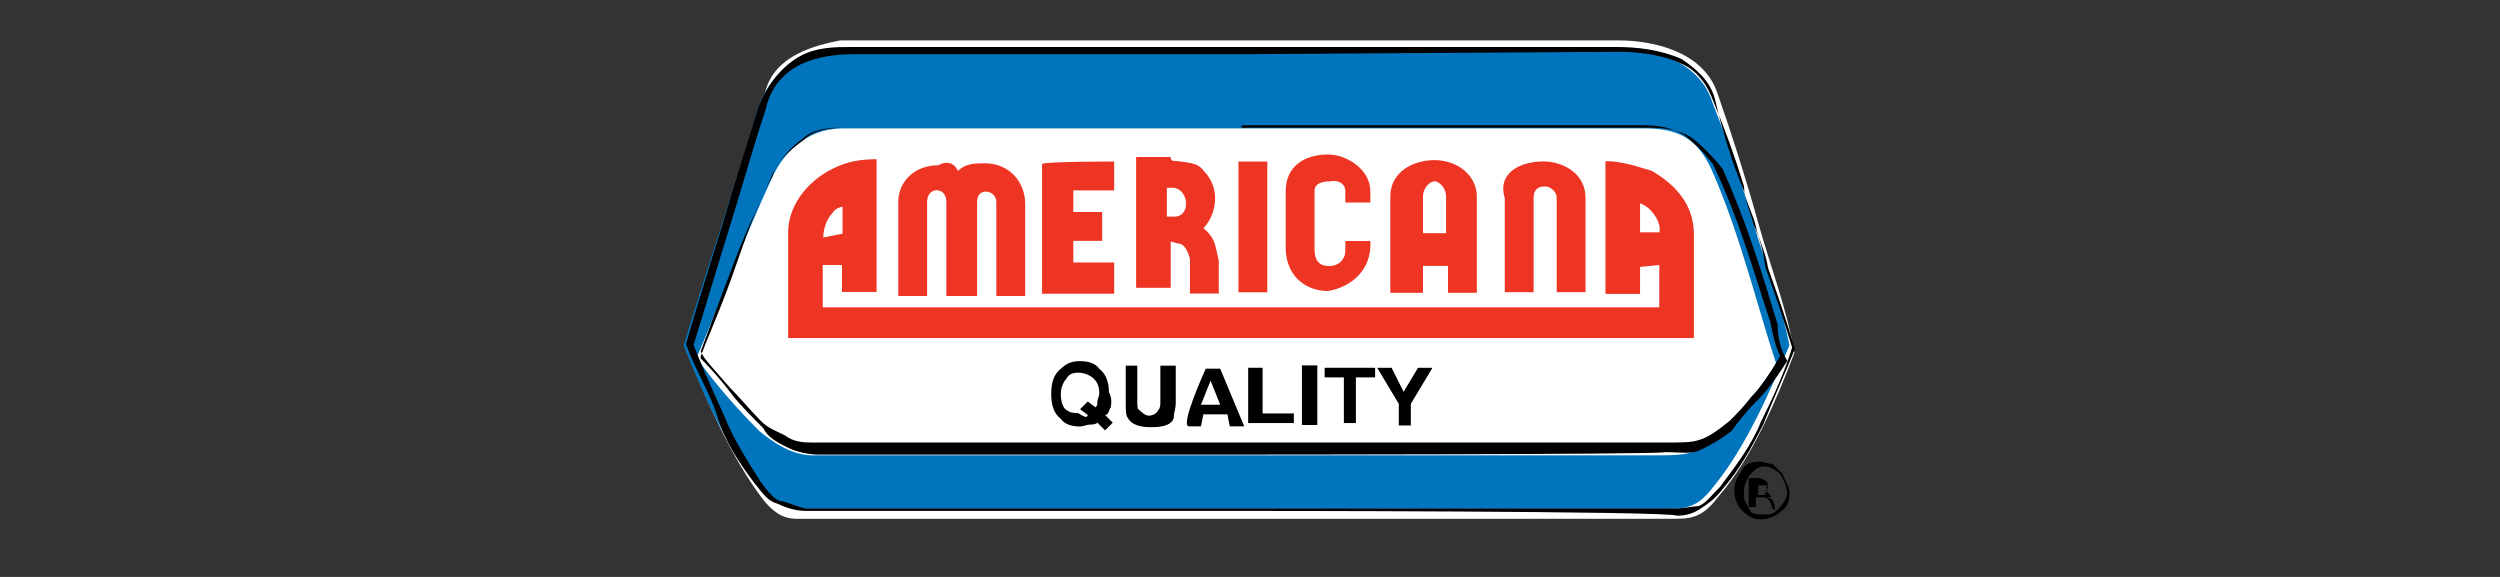 <svg xmlns="http://www.w3.org/2000/svg" xmlns:xlink="http://www.w3.org/1999/xlink" id="Layer_1" x="0px" y="0px" viewBox="0 0 130 30" style="enable-background:new 0 0 130 30;" xml:space="preserve"><rect x="0" y="0" width="130" height="30" fill="#333333" stroke="none"/><style type="text/css">	.st0{clip-path:url(#SVGID_00000075139363611076559840000010932711034666752160_);}	.st1{fill:#FFFFFF;}	.st2{fill:#0075BE;}	.st3{fill:#EE3524;}	.st4{fill:none;}	.st5{clip-path:url(#SVGID_00000158027853947731446580000013715594172863289241_);}</style><g id="g3031" transform="matrix(1.25,0,0,-1.25,-325.545,605.892)">	<g>		<g>			<g>				<g>					<defs>						<rect id="SVGID_1_" x="23.5" y="88.2" width="577.2" height="761.4"></rect>					</defs>					<clipPath id="SVGID_00000008119464972225632730000011785987508300933256_">						<use xlink:href="#SVGID_1_" style="overflow:visible;"></use>					</clipPath>					<g id="g3033" style="clip-path:url(#SVGID_00000008119464972225632730000011785987508300933256_);">						<g id="g3039" transform="translate(276.782,425.232)">							<path id="path3041" class="st1" d="M15.4,38.7c-1.3,1.7-2.3,4-3.2,6.2c1,3.6,2.2,7.2,3.3,10.8c0.4,1.5,2.1,1.9,3.1,2.1H51        c1.3,0,3.5-0.4,4.1-2.2c0.6-1.7,1.2-3.6,1.7-5.4c0.5-1.8,1.2-3.6,1.5-5.4c-0.8-2.1-1.8-4.4-3.1-5.9c-0.6-0.8-1-1-1.8-1H16.8        C16.2,37.9,15.8,38.2,15.4,38.7"></path>						</g>						<g id="g3043" transform="translate(276.375,427.144)">							<path id="path3045" class="st2" d="M15.5,37.6c-1.3,1.5-2.2,3.6-3,5.6c1,3.3,2.1,6.5,3.1,9.9c0.8,2.1,2.4,2.4,3.9,2.4h31.7        c1.3,0.1,3.5-0.3,4.1-2.2c0.6-1.5,1.2-3.3,1.7-5c0.5-1.7,1.2-3.5,1.5-5.1c-0.8-1.9-1.8-4.2-3.1-5.8c-0.6-0.8-1-1-1.9-1h-36        C16.8,36.4,16.2,36.7,15.5,37.6"></path>						</g>						<g id="g3047" transform="translate(380.231,468.972)">							<path id="path3049" class="st1" d="M-51.4,10.4h-33.3c-1.7,0-2.6-1.2-3-2.1c-1.2-2.6-2.4-5.8-3.1-7.4        c0.1-0.3,1.3-1.8,2.6-3.1c0.5-0.4,1.3-1,2.2-1h35.2c1.4,0,1.7,0.1,2.7,1c0.5,0.4,1.3,1.5,2.2,2.8c-0.8,2.4-1.5,5.4-2.7,8.1        C-49.2,10-50,10.4-51.4,10.4"></path>						</g>					</g>				</g>			</g>		</g>	</g></g><g id="g3051" transform="matrix(1.25,0,0,-1.25,72.312,24.899)">	<path id="path3053" class="st3" d="M-11.5,13.2v-1.2h-1.7v-0.9h1.2V9.9h-1.2V9h1.7V7.7h-3v5.4C-14.4,13.2-11.5,13.2-11.5,13.2z"></path></g><g id="g3055" transform="matrix(1.25,0,0,-1.25,72.312,24.899)">	<path id="path3057" class="st4" d="M-11.5,13.2v-1.2h-1.7v-0.9h1.2V9.9h-1.2V9h1.7V7.7h-3v5.4C-14.4,13.2-11.5,13.2-11.5,13.2z"></path></g><g id="g3061">	<g id="g3067" transform="translate(325.277,464.865)">		<path id="path3069" class="st3" d="M-264.2-456.5c0.8,0.1,1.2,0.1,1.5,0.5c1,1,0.6,2.4,0,3c0.6,0.5,0.6,0.8,0.8,1.7v1.7h-1.5v-1.8   c-0.1-0.4-0.3-0.8-0.6-0.8c-0.1,0-0.3-0.1-0.4-0.1v2.4h-1.8v-6.8h1.8C-264.4-456.5-264.3-456.5-264.2-456.5 M-264.2-453.6   c0.8,0,0.8-1.3,0-1.5h-0.1h-0.3v1.5H-264.2z"></path>	</g>	<g id="g3071" transform="translate(325.279,464.741)">		<path id="path3073" class="st4" d="M-264.2-456.3c0.8,0.1,1.2,0.1,1.5,0.5c1,1,0.6,2.4,0,3c0.6,0.5,0.6,0.8,0.8,1.5v1.5h-1.5v-1.7   c0-0.4-0.3-0.6-0.6-0.8c-0.1,0-0.3-0.1-0.4-0.1v2.4h-1.8v-6.8h1.8C-264.4-456.3-264.3-456.3-264.2-456.3z M-264.2-453.5   c0.6,0,0.8-1.3,0-1.4h-0.1h-0.3v1.5L-264.2-453.5L-264.2-453.5z"></path>	</g></g><path id="path3075" class="st3" d="M65.9,15.2h-1.5V8.4h1.5V15.2z"></path><g id="g3079">	<g id="g3085" transform="translate(368.248,464.794)">		<path id="path3087" class="st3" d="M-288-456.4c1,0,2.2,0.6,2.2,1.9v4.9h-1.5v-4.9c0-0.4-0.4-0.6-0.6-0.6c-0.3,0-0.6,0.1-0.6,0.6   v4.9h-1.5v-4.9C-290.4-455.8-289.2-456.4-288-456.4"></path>	</g>	<g id="g3089" transform="translate(368.248,464.794)">		<path id="path3091" class="st4" d="M-288-456.4c1,0,2.2,0.6,2.2,1.9v4.9h-1.5v-4.9c0-0.4-0.4-0.6-0.6-0.6c-0.3,0-0.6,0.1-0.6,0.6   v4.9h-1.5v-4.9C-290.4-455.8-289.2-456.4-288-456.4z"></path>	</g>	<g id="g3093" transform="translate(355.696,465.026)">		<path id="path3095" class="st3" d="M-281.1-456.7c1.2,0,2.2,0.8,2.2,1.9v5h-1.5v-1.4h-1.3v1.4h-1.7v-5   C-283.4-456.1-282.2-456.7-281.1-456.7 M-281.1-452.9h0.6v-1.9c0-0.5-0.4-0.8-0.6-0.8s-0.6,0.3-0.6,0.8v1.9H-281.1z"></path>	</g>	<g id="g3097" transform="translate(355.694,464.901)">		<path id="path3099" class="st4" d="M-281.1-456.5c1,0,2.2,0.8,2.2,1.9v4.9h-1.5v-1.4h-1.3v1.4h-1.5v-4.9   C-283.3-456-282.2-456.5-281.1-456.5z M-281.1-452.8h0.6v-1.9c0-0.5-0.4-0.8-0.6-0.8s-0.6,0.3-0.6,0.8v1.9H-281.1z"></path>	</g>	<g id="g3101" transform="translate(343.357,452.333)">		<path id="path3103" class="st3" d="M-274.2-438.5c0.4,0,0.8-0.3,0.8-0.8v-0.5h1.3c0.1,1.5-1,2.4-2.2,2.6c-1,0-2.1-0.6-2.2-2.1   v-3.1c0-1.3,1-1.9,2.2-1.9c1,0,2.2,0.8,2.2,1.9v0.6h-1.3v-0.6c0-0.4-0.4-0.6-0.8-0.5c-0.4,0-0.8,0.1-0.8,0.5v3   C-275-438.6-274.6-438.5-274.2-438.5"></path>	</g>	<g id="g3105" transform="translate(343.357,452.333)">		<path id="path3107" class="st4" d="M-274.2-438.5c0.4,0,0.8-0.3,0.8-0.8v-0.5h1.3c0.1,1.5-1,2.4-2.2,2.6c-1,0-2.1-0.6-2.2-2.1   v-3.1c0-1.3,1-1.9,2.2-1.9c1,0,2.2,0.8,2.2,1.9v0.6h-1.3v-0.6c0-0.4-0.4-0.6-0.8-0.5c-0.4,0-0.8,0.1-0.8,0.5v3   C-275-438.6-274.6-438.5-274.2-438.5z"></path>	</g>	<g id="g3109" transform="translate(300.01,463.791)">		<path id="path3111" class="st3" d="M-250.2-454.9c0.4-0.4,0.9-0.4,1.4-0.4c1.3,0,2.1,1,2.1,2.1v4.8h-1.5v-4.9c0-0.6-1-0.8-1,0v4.9   h-0.8h-0.8v-4.9c0-0.8-1-0.8-1,0v4.9h-1.5v-4.9c0-1,0.8-1.9,2.1-1.9C-250.9-455.4-250.4-455.4-250.2-454.9L-250.2-454.9z"></path>	</g>	<g id="g3113" transform="translate(300.01,463.791)">		<path id="path3115" class="st4" d="M-250.2-454.9c0.4-0.4,0.9-0.4,1.4-0.4c1.3,0,2.1,1,2.1,2.1v4.8h-1.5v-4.9c0-0.6-1-0.8-1,0v4.9   h-0.8h-0.8v-4.9c0-0.8-1-0.8-1,0v4.9h-1.5v-4.9c0-1,0.8-1.9,2.1-1.9C-250.9-455.4-250.4-455.4-250.2-454.9L-250.2-454.9z"></path>	</g>	<g id="g3117" transform="translate(379.783,452.58)">		<path id="path3119" class="st3" d="M-294.5-438.7v1.4h-1.8v-6.9c0.9,0,1.7,0.3,2.4,0.5c1.4,0.8,2.2,1.9,2.2,3.3v5.4h-47.1v-5.5   c0-1.3,0.9-2.6,2.3-3.3c0.8-0.4,1.5-0.5,2.3-0.5v6.9h-1.8v-1.4h-1v2.2h43.5v-2.2L-294.5-438.7L-294.5-438.7z M-294-441.7   c-0.1-0.1-0.4-0.3-0.5-0.3v1.5h0.5h0.5C-293.4-440.8-293.6-441.3-294-441.7"></path>	</g>	<g id="g3121" transform="translate(379.673,452.601)">		<path id="path3123" class="st4" d="M-294.4-438.8v1.4h-1.8v-6.8c0.9,0,1.7,0.3,2.3,0.5c1.4,0.8,2.2,1.9,2.2,3.2v5.4h-47v-5.4   c0-1.3,0.9-2.4,2.3-3.2c0.8-0.4,1.5-0.5,2.3-0.5v6.8h-1.8v-1.4h-1v2.2h43.4v-2.2H-294.4L-294.4-438.8z M-293.9-441.7   c-0.1-0.1-0.4-0.3-0.5-0.3v1.5h0.5h0.5C-293.4-440.8-293.7-441.4-293.9-441.7z"></path>	</g>	<g id="g3125" transform="translate(286.312,456.352)">		<path id="path3127" class="st1" d="M-242.5-444.2v-1.4c-0.1,0-0.4,0.1-0.5,0.3c-0.3,0.3-0.5,0.8-0.5,1.3L-242.5-444.2   L-242.5-444.2z"></path>	</g>	<g id="g3129" transform="translate(286.312,456.352)">		<path id="path3131" class="st4" d="M-242.5-444.2v-1.4c-0.1,0-0.4,0.1-0.5,0.3c-0.3,0.3-0.5,0.8-0.5,1.3L-242.5-444.2   L-242.5-444.2z"></path>	</g>	<g id="g3133" transform="translate(314.863,434.879)">		<path id="path3135" d="M-258.4-413.2c0,0,0.1,0,0.1-0.1l-0.4-0.3l0.4-0.4l0.4,0.3c0.1-0.1,0.1-0.1,0.1-0.3c0-0.1,0.1-0.3,0.1-0.4   c0-0.4-0.1-0.6-0.3-0.8c-0.1-0.1-0.4-0.3-0.8-0.3c-0.3,0-0.5,0.1-0.6,0.3c-0.1,0.1-0.3,0.4-0.3,0.8c0,0.4,0.1,0.8,0.4,0.9   c0.1,0.1,0.4,0.1,0.5,0.1C-258.5-413.2-258.4-413.2-258.4-413.2 M-257.1-413.7c-0.1,0.1-0.1,0.4-0.3,0.4l0.4,0.4l-0.4,0.4   l-0.4-0.4c-0.1,0.1-0.3,0.1-0.4,0.1c-0.1,0-0.4,0.1-0.5,0.1c-0.4,0-0.8-0.1-1-0.4c-0.4-0.3-0.5-0.8-0.5-1.3s0.1-1,0.5-1.3   c0.3-0.3,0.6-0.4,1-0.4c0.4,0,0.8,0.1,1,0.4c0.4,0.3,0.5,0.8,0.5,1.2C-257-414.1-257.1-413.8-257.1-413.7"></path>	</g>	<g id="g3137" transform="translate(319.139,440.614)">		<path id="path3139" d="M-260.8-421.6h0.8v1.9c0,0.1,0,0.4,0.1,0.4c0.1,0.1,0.3,0.3,0.5,0.3s0.4-0.1,0.5-0.3   c0.1-0.1,0.1-0.3,0.1-0.4v-1.9h0.8v1.9c0,0.4-0.1,0.5-0.1,0.8c-0.1,0.4-0.6,0.5-1.2,0.5c-0.5,0-1-0.1-1.2-0.5   c-0.1-0.1-0.1-0.4-0.1-0.8v-1.9H-260.8z"></path>	</g></g><g id="g3141" transform="matrix(1.25,0,0,-1.25,85.325,60.421)">	<path id="path3143" d="M-18.3,31.5h0.8l-0.4,1L-18.3,31.5z M-18.1,33h0.6l1-2.4h-0.6l-0.1,0.5h-1l-0.1-0.5h-0.5  C-19.2,30.6-18.1,33-18.1,33z"></path></g><g id="g3145" transform="matrix(1.25,0,0,-1.25,92.155,55.124)">	<path id="path3147" d="M-21.7,28.8h0.5v-1.9h1.3v-0.4h-1.9v2.3H-21.7z"></path></g><path id="path3149" d="M68.5,22.1h-0.8V19h0.8V22.1z"></path><g id="g3151" transform="matrix(1.25,0,0,-1.25,110.506,55.124)">	<path id="path3153" d="M-31.2,28.8v-0.4h-0.8v-1.9h-0.5v1.9h-0.8v0.4H-31.2z"></path></g><g id="g3155" transform="matrix(1.25,0,0,-1.25,116.988,55.124)">	<path id="path3157" d="M-34.6,28.8h0.6l-0.9-1.5v-0.9h-0.5v0.9l-0.9,1.5h0.6l0.5-1L-34.6,28.8z"></path></g><g id="g3159" transform="matrix(1.25,0,0,-1.25,-325.545,605.892)">	<g>		<g>			<g>				<g>					<defs>						<rect id="SVGID_00000053546506041360135910000001723949434381903796_" x="23.5" y="88.2" width="577.2" height="761.4"></rect>					</defs>					<clipPath id="SVGID_00000018945784159313733440000010968925979020010138_">						<use xlink:href="#SVGID_00000053546506041360135910000001723949434381903796_" style="overflow:visible;"></use>					</clipPath>					<g id="g3161" style="clip-path:url(#SVGID_00000018945784159313733440000010968925979020010138_);">						<g id="g3167" transform="translate(333.087,477.459)">							<path id="path3169" d="M-21,5h-16.1c-0.8,0-1.5-0.1-2.2-0.4c-0.8-0.4-1.3-1-1.5-1.9c-0.5-1.5-1-3.3-1.5-4.9s-1-3.3-1.5-4.9        c0.4-1,0.8-1.9,1.3-3c0.4-1,1-1.9,1.5-2.7c0.3-0.4,0.6-0.8,0.9-0.8c0.4-0.1,0.8-0.3,1-0.3H-21h18c0.4,0,0.8,0.1,1,0.1        c0.3,0.1,0.5,0.4,0.9,0.8c0.6,0.8,1.3,1.7,1.7,2.7c0.5,1,1,2.1,1.3,3.1C1.6-6.2,1.2-5,0.8-3.9C0.7-3.3,0.6-2.7,0.3-2.1        C0.2-1.7-0.1-1-0.1-0.5c-0.4,1.3-0.8,2.4-1.3,3.6c-0.3,0.8-0.8,1.3-1.3,1.5C-3.5,5-4.6,5.1-5.3,5.1L-21,5L-21,5z M-21-14        h-18.1c-0.4,0-0.8,0.1-1.2,0.3c-0.4,0.1-0.6,0.4-1,0.9c-0.6,0.8-1.2,1.7-1.5,2.7s-0.9,1.9-1.3,3v0.1c0.5,1.7,1,3.3,1.5,4.9        c0.5,1.7,1,3.3,1.5,4.9c0.4,1,1,1.7,1.7,2.1s1.5,0.4,2.2,0.4h16.1h15.7c0.8,0,1.8-0.1,2.7-0.5c0.6-0.4,1.2-0.9,1.4-1.7        C-1,1.8-0.6,0.5-0.1-0.7c0.1-0.5,0.4-1,0.5-1.5s0.4-1,0.5-1.7C1.3-5,1.7-6.2,2-7.2v-0.1c-0.4-1-0.9-2.1-1.3-3.1        c-0.5-1-1-1.9-1.7-2.7c-0.3-0.4-0.6-0.6-0.9-0.8s-0.6-0.3-1-0.3C-3-14-21-14-21-14z"></path>						</g>						<g id="g3171" transform="translate(333.087,468.603)">							<path id="path3173" d="M-21,10.8h-16.6c-0.8,0-1.3-0.1-1.7-0.5c-0.6-0.4-1-1-1.2-1.4c-0.6-1.3-1.3-2.8-1.8-4.2        c-0.5-1.3-0.9-2.4-1.2-3.2c0.1-0.3,0.6-0.8,1.2-1.5c0.4-0.4,0.9-1,1.3-1.4c0.3-0.3,0.6-0.4,1-0.6c0.4-0.3,0.8-0.3,1.3-0.3        H-21h17.5c0.8,0,1.2,0,1.5,0.1c0.4,0.1,0.8,0.4,1.3,0.8c0.3,0.3,0.6,0.6,0.9,1c0.4,0.4,0.8,1,1.2,1.7C1.2,1.7,1.1,2.2,1,2.7        C0.3,4.8-0.3,7-1.4,9.3c-0.4,0.5-0.8,0.9-1.2,1.2c-0.5,0.3-1,0.4-1.8,0.4H-21L-21,10.8z M-21-2.8h-17.6        c-0.4,0-0.9,0.1-1.3,0.3s-0.8,0.4-1,0.8c-0.4,0.4-1,1-1.3,1.4c-0.6,0.8-1.2,1.4-1.3,1.5v0.1c0.3,0.8,0.8,1.9,1.3,3.3        s1,3,1.7,4.2c0.1,0.5,0.6,1,1.3,1.5c0.4,0.4,1,0.5,1.8,0.5h16.6l0,0h16.7c0.8,0,1.3-0.1,1.8-0.4c0.4-0.3,0.9-0.8,1.3-1.3        c1-2.2,1.7-4.5,2.3-6.5c0-0.5,0.1-1,0.4-1.5V1.1C1.2,0.3,0.8-0.2,0.4-0.6s-0.8-0.9-1-1.2c-0.5-0.4-0.9-0.6-1.3-0.8        s-0.8-0.1-1.5-0.1C-3.5-2.8-21-2.8-21-2.8z"></path>						</g>						<g id="g3175" transform="translate(394.579,423.008)">							<path id="path3177" d="M-60.7,40.3c0.3,0,0.4,0.1,0.6,0.3c0.1,0.1,0.3,0.4,0.3,0.6s-0.1,0.5-0.3,0.8        c-0.1,0.1-0.4,0.3-0.6,0.3c-0.3,0-0.4-0.1-0.6-0.3c-0.1-0.1-0.3-0.4-0.3-0.8s0.1-0.4,0.3-0.8C-61.2,40.3-60.9,40.3-60.7,40.3         M-59.7,41.2c0-0.4-0.1-0.6-0.4-0.8c-0.1-0.1-0.4-0.3-0.8-0.3c-0.3,0-0.5,0.1-0.8,0.4c-0.1,0.1-0.3,0.4-0.3,0.8        c0,0.3,0.1,0.5,0.3,0.8c0.1,0.3,0.4,0.4,0.8,0.4c0.1,0,0.4-0.1,0.5-0.1c0.1-0.1,0.3-0.3,0.4-0.4        C-59.7,41.4-59.7,41.3-59.7,41.2"></path>						</g>						<g id="g3179" transform="translate(394.579,425.322)">							<path id="path3181" d="M-60.7,38.7c-0.1,0-0.1,0-0.3,0h-0.1v-0.4h-0.3v1.2h0.4l0,0c0.1,0,0.1,0,0.3-0.1        c0.1-0.1,0.1-0.1,0.1-0.3c0-0.1,0-0.1-0.1-0.1C-60.4,38.7-60.4,38.7-60.7,38.7c0.1,0,0.1,0,0.3-0.1c0-0.1,0.1-0.1,0.1-0.4        h-0.1C-60.5,38.5-60.5,38.6-60.7,38.7C-60.7,38.6-60.7,38.7-60.7,38.7 M-60.7,39.2L-60.7,39.2h-0.3v-0.4h0.1h0.1        c0.1,0,0.1,0,0.1,0.1l0.1,0.1c0,0,0,0.1-0.1,0.1C-60.5,39.2-60.7,39.2-60.7,39.2"></path>						</g>					</g>				</g>			</g>		</g>	</g></g></svg>